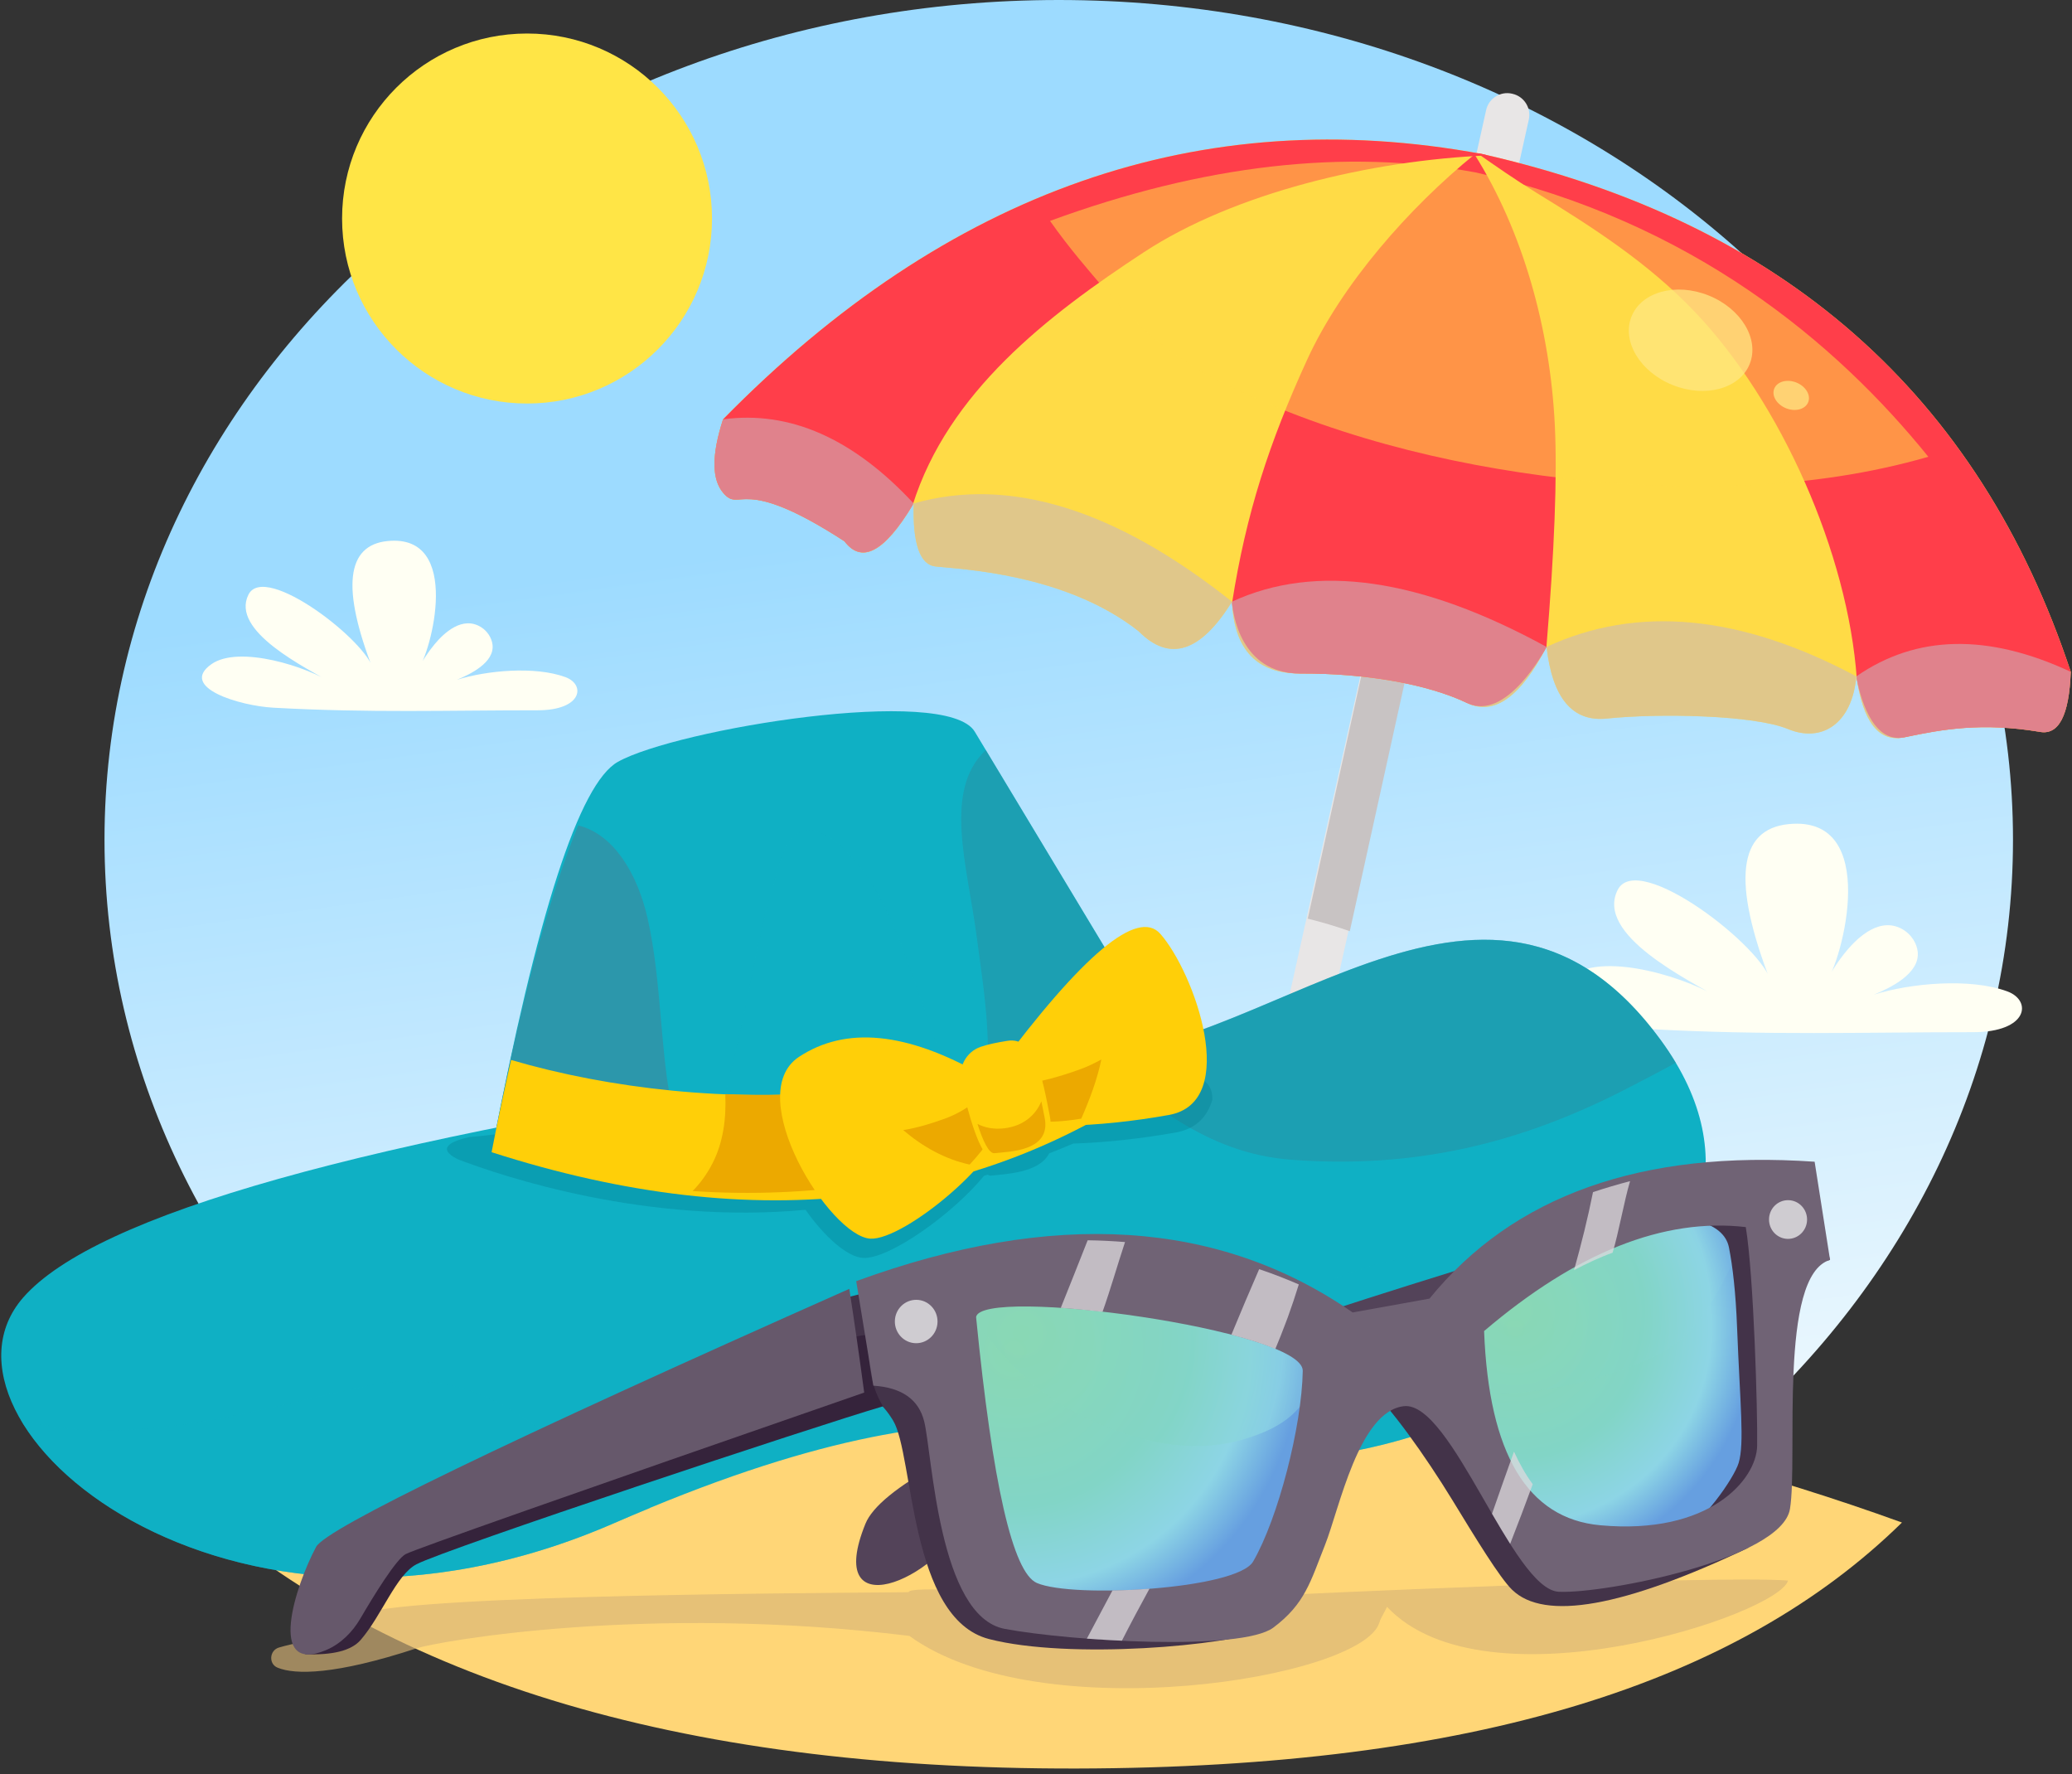 <svg width="257" height="220" viewBox="0 0 257 220" fill="none" xmlns="http://www.w3.org/2000/svg">
<rect x="0" y="0" width="257" height="220" fill="#333333" stroke="none"/>
<path d="M12.962 104.133C12.962 161.643 65.954 208.265 131.322 208.265C196.69 208.265 249.681 161.643 249.681 104.133C249.681 46.622 196.69 0 131.322 0C65.954 0 12.962 46.622 12.962 104.133Z" fill="url(#paint0_linear_83_1552)"/>
<path d="M235.909 188.807C203.218 176.971 166.299 170.17 125.148 168.406C90.214 166.904 55.921 172.475 22.264 185.119C46.787 208.012 83.868 219.408 133.512 219.312C182.955 219.212 215.67 208.657 235.909 188.807Z" fill="#FFD677"/>
<path d="M187.594 11.63L187.541 11.616C186.097 11.291 184.658 12.195 184.333 13.644L143.822 195.903H149.379L189.622 14.844C189.952 13.395 189.043 11.956 187.594 11.63Z" fill="#E8E6E6"/>
<g style="mix-blend-mode:multiply">
<path d="M167.423 115.476L179.292 61.667C177.484 61.241 175.739 60.289 174.338 58.941L162.21 113.922C163.979 114.357 165.725 114.883 167.423 115.476Z" fill="#C8C3C3"/>
</g>
<path d="M183.84 19.1C148.925 12.649 117.539 23.615 89.683 52.002C88.253 56.416 88.267 59.462 89.721 61.145C91.902 63.67 91.735 58.673 104.747 67.128C106.918 70.007 109.778 68.443 113.326 62.432C113.192 67.429 114.096 70.035 116.038 70.251C118.945 70.576 132.125 71.078 141.235 78.285C145.051 82.139 148.911 80.915 152.808 74.612C153.081 80.576 155.902 83.545 161.268 83.521C169.316 83.483 177.025 84.808 181.994 87.189C185.308 88.777 188.584 86.453 191.826 80.222C192.553 86.596 195.054 89.561 199.325 89.107C205.738 88.433 217.54 88.657 221.772 90.408C226.005 92.158 229.73 89.714 230.251 83.875C231.079 89.58 233.068 92.101 236.22 91.431C240.944 90.427 245.837 89.576 252.929 90.743C255.334 91.245 256.644 88.767 256.845 83.311C245.444 48.922 221.108 27.522 183.84 19.1Z" fill="#FFDB46"/>
<path d="M256.845 83.311C245.444 48.922 221.108 27.521 183.84 19.1C183.701 19.076 183.5 19.043 183.237 19.004C185.499 20.573 187.824 22.213 190.497 23.858C197.613 28.224 204.413 32.586 210.209 38.664C220.94 49.917 229.223 68.677 230.309 84.205C230.591 85.745 232.045 92.316 236.22 91.431C240.944 90.427 245.837 89.575 252.929 90.742C255.334 91.244 256.644 88.767 256.845 83.311Z" fill="#FF3E4A"/>
<path d="M182.898 19.148C174.735 25.8 166.433 35.235 162.143 44.584C157.428 54.857 154.554 63.675 152.818 74.775C152.913 75.932 153.832 83.555 161.268 83.521C169.316 83.483 177.025 84.808 181.994 87.189C186.858 89.518 191.601 80.647 191.807 80.26C192.811 68.228 193.16 59.06 192.854 52.757C192.271 40.754 188.885 28.674 182.898 19.148Z" fill="#FF3E4A"/>
<path d="M141.852 31.295C153.109 23.911 170.082 19.88 184.514 19.272C184.285 19.22 184.07 19.153 183.84 19.1C148.925 12.649 117.539 23.615 89.683 52.002C88.253 56.416 88.267 59.462 89.721 61.145C91.902 63.67 91.735 58.673 104.747 67.128C106.885 69.949 109.701 68.453 113.202 62.628C117.602 48.64 129.873 39.152 141.852 31.295Z" fill="#FF3E4A"/>
<g style="mix-blend-mode:multiply" opacity="0.749">
<g style="mix-blend-mode:multiply" opacity="0.749">
<path d="M256.845 83.311C246.568 78.524 237.702 78.71 230.251 83.875C231.079 89.58 233.068 92.1 236.219 91.431C240.944 90.427 245.836 89.575 252.928 90.742C255.334 91.244 256.644 88.767 256.845 83.311Z" fill="#C7B8BF"/>
</g>
<g style="mix-blend-mode:multiply" opacity="0.749">
<path d="M113.326 62.432C113.192 67.429 114.096 70.036 116.038 70.251C118.945 70.576 132.125 71.078 141.235 78.285C145.052 82.139 148.911 80.915 152.808 74.612C138.337 63.116 125.177 59.056 113.326 62.432Z" fill="#C7B8BF"/>
</g>
<g style="mix-blend-mode:multiply" opacity="0.749">
<path d="M89.683 52.002C88.253 56.416 88.267 59.462 89.721 61.145C91.902 63.67 91.735 58.673 104.747 67.128C106.918 70.007 109.778 68.443 113.326 62.432C105.833 54.364 97.947 50.887 89.683 52.002Z" fill="#C7B8BF"/>
</g>
<g style="mix-blend-mode:multiply" opacity="0.749">
<path d="M152.808 74.612C153.081 80.576 155.902 83.545 161.268 83.521C169.316 83.483 177.025 84.808 181.994 87.189C185.308 88.777 188.584 86.453 191.826 80.222C176.212 71.676 163.205 69.806 152.808 74.612Z" fill="#C7B8BF"/>
</g>
<g style="mix-blend-mode:multiply" opacity="0.749">
<path d="M191.826 80.221C192.553 86.596 195.054 89.561 199.325 89.107C205.738 88.433 217.54 88.657 221.772 90.407C226.005 92.158 229.73 89.714 230.251 83.875C215.9 76.214 203.093 74.995 191.826 80.221Z" fill="#C7B8BF"/>
</g>
</g>
<g style="mix-blend-mode:screen" opacity="0.549">
<path d="M136.831 35.637C140.752 40.209 145.405 44.341 150.824 47.071C164.219 53.824 179.244 57.611 194.112 59.328C208.521 60.997 224.651 60.854 239.18 56.645C227.836 42.595 209.922 27.459 182.974 21.372C166.873 18.407 149.293 20.415 130.241 27.392C132.551 30.702 135.291 33.839 136.831 35.637Z" fill="#FFDB46"/>
</g>
<g style="mix-blend-mode:screen" opacity="0.749">
<path d="M217.024 45.139C215.795 48.205 211.515 49.372 207.464 47.746C203.418 46.12 201.132 42.318 202.366 39.248C203.6 36.182 207.88 35.016 211.926 36.641C215.976 38.267 218.257 42.074 217.024 45.139Z" fill="#FFE782"/>
</g>
<g style="mix-blend-mode:screen" opacity="0.749">
<path d="M224.278 49.878C223.924 50.758 222.695 51.093 221.533 50.629C220.371 50.16 219.716 49.07 220.07 48.19C220.424 47.31 221.653 46.975 222.815 47.439C223.977 47.908 224.632 48.998 224.278 49.878Z" fill="#FFE782"/>
</g>
<g style="mix-blend-mode:screen">
<path d="M244.713 128.001C231.074 127.996 219.224 128.417 204.475 127.609C199.248 127.322 189.975 124.5 194.992 120.966C199.172 118.02 209.635 121.315 213.743 124.051C209.262 121.449 197.861 115.907 200.645 110.364C203.165 105.347 218.98 117.676 219.659 121.832C214.81 109.364 215.546 102.818 221.868 102.196C233.326 101.067 228.511 119.221 226.449 121.908C227.119 120.507 228.004 119.163 229.013 117.944C230.495 116.155 233.307 113.544 236.143 115.337C237.075 115.93 237.74 116.963 237.86 118.001C238.175 120.727 234.474 122.496 232.432 123.348C236.913 121.932 244.311 121.234 248.964 122.936C252.072 124.07 251.589 128.001 244.713 128.001Z" fill="#FFFFF3"/>
</g>
<path d="M102.705 132.826C45.132 141.271 11.853 150.635 2.876 160.907C-10.59 176.32 27.82 209.997 76.216 188.864C124.617 167.731 137.075 179.931 158.375 180.787C179.679 181.643 227.879 158.903 206.005 129C184.136 99.097 156.141 132.616 131.709 130.98C115.426 129.89 105.756 130.507 102.705 132.826Z" fill="#0FB0C4"/>
<g style="mix-blend-mode:screen" opacity="0.502">
<path d="M160.187 143.82C175.251 144.958 188.397 141.898 201.697 135.04C203.6 134.06 205.704 132.974 207.856 131.788C207.306 130.865 206.689 129.937 206.005 129C185.059 100.364 158.504 129.866 134.837 130.985C142.751 136.489 149.341 143.002 160.187 143.82Z" fill="#298D9F"/>
</g>
<g style="mix-blend-mode:multiply" opacity="0.549">
<path d="M44.922 171.992C32.225 174.728 15.607 179.893 2.542 175.995C10.973 190.538 40.928 204.277 76.216 188.864C77.723 188.209 79.162 187.611 80.597 187.018C67.541 179.658 61.894 168.329 44.922 171.992Z" fill="#0FB0C4"/>
</g>
<g style="mix-blend-mode:multiply" opacity="0.322">
<path d="M171.358 156.627C165.806 157.928 139.303 168.975 131.451 171.634C127.214 173.068 122.905 175 118.534 176.751C135.454 175.426 145.238 180.261 158.375 180.787C171.784 181.327 195.824 172.509 206.359 158.449C198.875 149.387 184.839 153.466 171.358 156.627Z" fill="#0FB0C4"/>
</g>
<path d="M60.975 142.883C66.628 113.3 71.85 97.16 76.642 94.473C83.83 90.436 117.386 84.884 120.906 90.738C123.254 94.64 131.609 108.513 145.974 132.357C122.298 149.965 93.963 153.476 60.975 142.883Z" fill="#0FB0C4"/>
<g style="mix-blend-mode:screen" opacity="0.502">
<path d="M119.557 144.294C130.595 141.219 139.399 137.24 145.974 132.357C134.086 112.626 126.186 99.513 122.274 93.014C116.951 98.002 119.978 107.332 121.121 115.974C122.068 123.142 123.546 131.425 121.537 138.598C120.963 140.64 120.299 142.529 119.557 144.294Z" fill="#298D9F"/>
</g>
<g style="mix-blend-mode:multiply" opacity="0.549">
<path d="M117.004 131.358C114.235 124.84 112.518 117.685 109.209 111.416C106.679 106.624 99.238 97.409 96.569 107.423C96.196 108.752 95.814 110.072 95.431 111.397C92.964 119.909 91.242 136.149 85.48 147.679C100.266 148.76 113.044 146.431 122.996 143.265C120.433 139.746 118.735 135.418 117.004 131.358Z" fill="#0FB0C4"/>
</g>
<path d="M82.706 133.553C81.855 127.073 81.769 120.325 80.334 113.936C79.105 108.451 76.183 103.458 71.712 102.354C67.953 111.598 64.376 125.107 60.975 142.883C70.545 145.953 79.583 147.431 87.952 147.837C85.288 143.6 83.404 138.866 82.706 133.553Z" fill="#2C97AB"/>
<g style="mix-blend-mode:multiply" opacity="0.322">
<path d="M137.859 131.712C134.631 128.206 131.083 127.948 126.018 133.935C125.583 133.782 125.114 133.696 124.565 133.782C123.168 134.007 122.044 134.241 121.121 134.543C119.959 134.916 119.165 135.805 118.768 136.848C114.245 134.906 104.379 131.582 97.555 135.915C95.905 136.962 95.211 138.646 95.12 140.606C92.744 140.669 90.357 140.669 87.976 140.592V140.597C81.075 140.363 74.251 139.54 67.9 138.278C67.097 139.64 63.878 140.549 58.25 140.999C56.131 141.462 53.965 142.352 56.767 143.753C62.468 145.939 80.257 151.869 99.912 150.027C102.284 153.389 105.106 155.9 107.071 155.996C110.309 156.149 118.214 150.52 122.049 145.814C122.207 145.766 122.355 145.719 122.508 145.671C122.628 145.728 122.747 145.81 122.867 145.795C124.55 145.59 128.892 145.503 130.126 143.036C131.174 142.629 132.163 142.218 133.125 141.812C136.817 141.706 141.355 141.238 145.841 140.439C148.375 139.99 149.752 138.459 150.369 136.398C150.565 130.856 140.604 134.696 137.859 131.712Z" fill="#00798C"/>
</g>
<path d="M63.391 131.444C62.396 135.848 61.592 139.664 60.975 142.883C93.963 153.475 122.298 149.965 145.974 132.357C143.842 128.814 141.393 124.758 138.639 120.182C124.11 138.311 87.718 138.588 63.391 131.444Z" fill="#FFCF08"/>
<path d="M105.909 139.325C105.283 138 104.771 136.652 104.374 135.293C99.654 135.767 94.795 135.872 89.96 135.681C90.099 138.708 89.697 141.682 88.387 144.241C87.67 145.642 86.828 146.761 85.91 147.699C93.385 148.205 100.333 147.837 106.669 146.943C106.163 144.705 105.876 142.414 105.88 140.119C105.88 139.865 105.9 139.593 105.909 139.325Z" fill="#ECA900"/>
<path d="M123.551 132.807C134.335 118.302 141.125 112.635 143.923 115.806C148.126 120.564 153.913 136.656 144.994 138.263C136.075 139.875 126.898 140.075 125.311 138.526C124.249 137.493 123.665 135.585 123.551 132.807Z" fill="#FFCF08"/>
<path d="M134.115 138.722C135.157 136.341 136.085 133.902 136.606 131.386C135.784 131.836 134.951 132.242 134.119 132.548C130.901 133.734 127.295 134.7 123.799 134.624C124.043 135.838 124.459 137.201 125.239 137.962C126.162 138.861 129.088 139.569 134.115 138.722Z" fill="#ECA900"/>
<path d="M121.757 133.261C112.451 127.972 104.905 127.235 99.109 131.056C91.959 135.772 102.93 153.327 107.956 153.604C112.198 153.834 124.789 143.294 124.282 139.028C123.78 134.763 123.005 133.935 121.757 133.261Z" fill="#FFCF08"/>
<path d="M120.27 144.418C122.479 142.051 124.01 139.707 123.828 138.172C123.627 136.479 123.383 135.341 123.082 134.528C121.542 136.336 119.639 137.814 117.305 138.679C115.607 139.306 113.833 139.851 112.03 140.143C114.441 142.199 117.205 143.753 120.27 144.418Z" fill="#ECA900"/>
<path d="M121.662 129.808C119.811 130.425 118.792 132.419 119.228 134.323C120.021 137.775 121.59 143.672 123.025 143.495C125.048 143.246 131.169 143.275 130.217 138.416C129.265 133.553 128.381 128.522 124.952 129.072C123.622 129.282 122.542 129.512 121.662 129.808Z" fill="#FFCF08"/>
<path d="M124.584 139.918C123.278 140.076 122.173 139.846 121.241 139.382C121.886 141.4 122.647 143.093 123.364 143.007C125.114 142.792 130.399 142.821 129.576 138.617C129.442 137.933 129.308 137.249 129.165 136.575C128.462 138.268 126.965 139.621 124.584 139.918Z" fill="#ECA900"/>
<g style="mix-blend-mode:multiply" opacity="0.651">
<path d="M157.672 197.868C149.346 198.643 139.294 200.011 131.044 198.49C124.689 197.318 112.532 196.663 112.728 197.438C112.523 197.529 59.426 197.51 46.653 199.681C42.387 201.245 39.57 202.416 39.207 202.895C38.8 203.435 36.314 203.794 34.592 204.31C33.416 204.664 33.291 206.343 34.429 206.806C36.591 207.696 41.545 207.725 51.65 204.41C54.185 203.583 80.123 198.849 112.8 202.866C128.907 214.601 169.029 208.155 171.086 201.211C171.253 200.637 171.698 200.011 172.037 199.26C184.246 212.249 220.625 200.236 221.777 196.003C212.38 195.291 158.423 197.797 157.672 197.868Z" fill="#D8B577"/>
</g>
<path d="M223.819 144.873C149.633 165.742 110.811 180.438 107.344 188.96C102.15 201.743 115.99 196.32 120.184 187.826C122.977 182.164 158.58 171.639 226.99 156.24L223.819 144.873Z" fill="#534359"/>
<path d="M216.904 191.92C201.348 199.308 191.563 201.049 187.551 197.142C186.006 195.636 183.046 190.777 180.105 185.961C176.877 180.682 172.219 174.092 169.804 172.193C165.347 168.693 181.444 169.793 183.653 177.071C184.72 180.572 184.959 188.96 191.888 191.92C199.358 195.114 213.624 192.728 216.904 191.92Z" fill="#433349"/>
<path d="M124.526 198.414C123.943 196.123 118.515 173.408 117.836 170.386C117.367 168.291 116.454 160.692 113.742 157.914C110.524 159.554 106.866 160.491 103.188 161.328L105.354 171.94C107.616 172.495 109.424 173.91 110.787 176.182C113.36 180.481 112.762 200.705 122.68 203.258C132.603 205.817 152.349 204.11 157.055 202.077L157.117 198.443C135.779 199.954 124.918 199.944 124.526 198.414Z" fill="#433349"/>
<path d="M148.786 162.916C155.075 166.134 158.269 169.606 158.37 173.341C158.518 178.941 156.275 194.77 148.791 197.668C154.228 198.323 157.294 197.998 157.997 196.697C159.044 194.741 164.936 171.591 164.065 167.841C163.195 164.092 154.415 161.452 148.786 162.916Z" fill="#433349"/>
<path d="M107.535 165.551C101.409 165.661 58.761 183.876 52.932 185.808C48.197 187.377 38.198 204.425 37.834 205.133C41.297 205.277 43.597 204.684 44.735 203.368C47.361 200.327 49.139 195.306 51.65 193.986C55.328 192.059 101.495 176.732 109.52 174.398C107.755 171.414 107.884 169.07 107.535 165.551Z" fill="#35233B"/>
<path d="M220.625 150.372C209.688 145.059 195.915 149.033 179.311 162.294C180.358 186.492 188.804 196.544 204.647 192.446C218.783 188.792 220.577 181.557 220.276 171.093C220.075 164.121 220.189 157.215 220.625 150.372Z" fill="url(#paint1_radial_83_1552)"/>
<path style="mix-blend-mode:screen" opacity="0.749" d="M208.894 165.747C213.647 160.95 215.379 155.111 218.066 149.53C212.547 148.172 198.44 147.015 179.311 162.294C179.435 165.096 179.885 168.262 180.669 171.801C187.933 174.852 204.834 169.845 208.894 165.747Z" fill="url(#paint2_radial_83_1552)"/>
<path d="M117.257 162.452C128.208 155.235 143.712 156.675 163.779 166.77C166.562 190.839 159.073 202.283 141.307 201.097C125.454 200.035 122.35 193.216 120.987 182.838C120.074 175.923 118.835 169.123 117.257 162.452Z" fill="url(#paint3_radial_83_1552)"/>
<path style="mix-blend-mode:screen" opacity="0.749" d="M133.665 175.34C139.786 178.4 147.074 180.524 153.927 178.582C160.522 176.712 162.736 173.805 163.994 167.879C164.085 167.444 164.214 167.047 164.367 166.684C140.867 155.326 123.991 159.291 119.07 161.51C123.178 166.65 126.979 172.002 133.665 175.34Z" fill="url(#paint4_radial_83_1552)"/>
<path d="M200.468 150.874C209.166 150.257 213.824 151.529 214.451 154.695C214.9 156.967 215.292 160.195 215.465 164.762C215.823 174.02 216.392 178.984 215.651 181.423C215.077 183.321 211.089 189.05 208.263 190.251C205.441 191.446 219.903 187.798 220.094 181.189C220.28 174.575 220.261 156.828 219.974 155.886C217.048 146.317 208.377 149.502 200.468 150.874Z" fill="#433349"/>
<path fill-rule="evenodd" clip-rule="evenodd" d="M222.016 187.133C220.978 193.345 199.109 197.649 193.356 197.395C187.599 197.142 180.052 173.704 174.127 174.379C168.527 175.019 166.127 187.128 164.338 191.614C162.554 196.099 161.88 198.887 157.939 201.838C153.999 204.784 132.847 203.536 124.622 201.996C116.396 200.456 115.646 180.313 114.627 176.248C113.943 173.537 111.844 172.064 108.324 171.834L106.201 158.875C130.638 149.946 151.163 151.242 167.781 162.758L177.307 161.041C187.694 148.244 203.619 142.582 225.077 144.064L226.99 156.24C220.515 158.153 223.054 180.925 222.016 187.133ZM161.588 169.993C161.674 164.896 121.604 159.449 121.069 163.332C123.111 184.02 125.621 195.009 128.61 196.305C133.091 198.247 153.43 197.094 155.434 193.641C158.532 188.3 161.473 176.88 161.588 169.993ZM217.947 179.295C218.018 175.082 217.526 158.105 216.536 152.17C206.374 150.994 195.556 155.293 184.079 165.063C184.662 180.285 189.459 188.314 198.473 189.146C211.997 190.389 217.875 183.503 217.947 179.295Z" fill="#706375"/>
<g style="mix-blend-mode:screen" opacity="0.749">
<path d="M139.542 154.026C138.05 153.906 136.506 153.825 134.908 153.806C133.808 156.598 132.699 159.391 131.575 162.184C133.206 162.294 134.961 162.471 136.754 162.677C137.754 159.86 138.586 156.914 139.542 154.026Z" fill="#DDDADE"/>
</g>
<g style="mix-blend-mode:screen" opacity="0.749">
<path d="M159.46 164.073C159.556 163.82 159.652 163.566 159.747 163.313C160.235 161.974 160.68 160.63 161.096 159.281C159.666 158.66 158.045 158.014 156.18 157.388C155.008 160.08 153.86 162.792 152.736 165.517C154.86 166.067 156.72 166.66 158.188 167.277C158.638 166.211 159.059 165.144 159.46 164.073Z" fill="#DDDADE"/>
</g>
<g style="mix-blend-mode:screen" opacity="0.749">
<path d="M197.589 147.833C196.943 151.066 196.135 154.289 195.236 157.507C196.886 156.642 198.488 155.891 200.018 155.35C200.788 152.797 201.429 149.028 202.184 146.475C200.664 146.867 199.129 147.326 197.589 147.833Z" fill="#DDDADE"/>
</g>
<g style="mix-blend-mode:screen" opacity="0.749">
<path d="M185.064 187.716C185.82 189.012 186.571 190.28 187.312 191.446C188.273 188.993 189.21 186.535 190.114 184.053C189.201 182.834 188.45 181.447 187.785 180.012C186.867 182.585 185.954 185.153 185.064 187.716Z" fill="#DDDADE"/>
</g>
<g style="mix-blend-mode:screen" opacity="0.749">
<path d="M142.574 197.013C141.034 197.133 139.48 197.209 137.983 197.233C136.922 199.223 135.86 201.212 134.808 203.206C136.228 203.311 137.692 203.393 139.155 203.46C140.25 201.308 141.398 199.16 142.574 197.013Z" fill="#DDDADE"/>
</g>
<path d="M105.34 159.831C62.477 178.874 40.431 189.543 39.207 191.829C36.6 196.711 33.076 207.706 40.422 204.636C42.248 203.87 43.697 202.421 44.697 200.714C46.332 197.917 49.135 193.34 50.325 192.718C51.478 192.116 70.43 185.44 107.191 172.69C106.555 167.942 105.938 163.657 105.34 159.831Z" fill="#66586B"/>
<path d="M116.286 163.925C116.263 165.407 115.057 166.593 113.594 166.569C112.135 166.545 110.969 165.321 110.993 163.834C111.016 162.347 112.222 161.165 113.685 161.189C115.148 161.213 116.31 162.437 116.286 163.925Z" fill="#CFCCD1"/>
<path d="M224.14 151.271C224.116 152.596 223.04 153.652 221.739 153.633C220.433 153.609 219.396 152.519 219.42 151.19C219.439 149.865 220.515 148.808 221.82 148.832C223.121 148.851 224.159 149.946 224.14 151.271Z" fill="#CFCCD1"/>
<g style="mix-blend-mode:screen">
<path d="M66.666 88.083C55.572 88.079 45.931 88.423 33.937 87.763C29.681 87.529 22.144 85.238 26.223 82.364C29.623 79.968 38.136 82.646 41.474 84.87C37.83 82.756 28.552 78.246 30.819 73.737C32.87 69.657 45.73 79.686 46.285 83.067C42.339 72.929 42.942 67.601 48.083 67.094C57.403 66.176 53.482 80.944 51.808 83.129C52.353 81.986 53.071 80.896 53.893 79.906C55.098 78.452 57.389 76.329 59.694 77.787C60.454 78.266 60.99 79.107 61.09 79.949C61.344 82.168 58.336 83.607 56.676 84.301C60.32 83.148 66.336 82.579 70.124 83.966C72.649 84.889 72.257 88.083 66.666 88.083Z" fill="#FFFFF3"/>
</g>
<path d="M88.315 27.101C88.315 39.769 78.043 50.041 65.375 50.041C52.702 50.041 42.43 39.769 42.43 27.101C42.43 14.428 52.702 4.156 65.375 4.156C78.043 4.156 88.315 14.428 88.315 27.101Z" fill="#FFE546"/>
<defs>
<linearGradient id="paint0_linear_83_1552" x1="-9.181" y1="22.013" x2="19.034" y2="226.691" gradientUnits="userSpaceOnUse">
<stop offset="0.289" stop-color="#9DDBFF"/>
<stop offset="1" stop-color="#FBFDFE"/>
</linearGradient>
<radialGradient id="paint1_radial_83_1552" cx="0" cy="0" r="1" gradientUnits="userSpaceOnUse" gradientTransform="translate(187.861 164.719) scale(29.817 29.817)">
<stop stop-color="#8AD8B4"/>
<stop offset="0.54" stop-color="#82D5C6"/>
<stop offset="0.818" stop-color="#8DD5E5"/>
<stop offset="1" stop-color="#669FE0"/>
</radialGradient>
<radialGradient id="paint2_radial_83_1552" cx="0" cy="0" r="1" gradientUnits="userSpaceOnUse" gradientTransform="translate(187.861 162.589) scale(29.817 29.817)">
<stop stop-color="#8AD8B4"/>
<stop offset="0.54" stop-color="#82D5C6"/>
<stop offset="0.818" stop-color="#8DD5E5"/>
<stop offset="1" stop-color="#669FE0"/>
</radialGradient>
<radialGradient id="paint3_radial_83_1552" cx="0" cy="0" r="1" gradientUnits="userSpaceOnUse" gradientTransform="translate(125.72 167.494) scale(35.715 35.715)">
<stop stop-color="#8AD8B4"/>
<stop offset="0.54" stop-color="#82D5C6"/>
<stop offset="0.818" stop-color="#8DD5E5"/>
<stop offset="1" stop-color="#669FE0"/>
</radialGradient>
<radialGradient id="paint4_radial_83_1552" cx="0" cy="0" r="1" gradientUnits="userSpaceOnUse" gradientTransform="translate(126.701 165.332) scale(39.849 39.849)">
<stop stop-color="#8AD8B4"/>
<stop offset="0.54" stop-color="#82D5C6"/>
<stop offset="0.818" stop-color="#8DD5E5"/>
<stop offset="1" stop-color="#669FE0"/>
</radialGradient>
</defs>
</svg>
